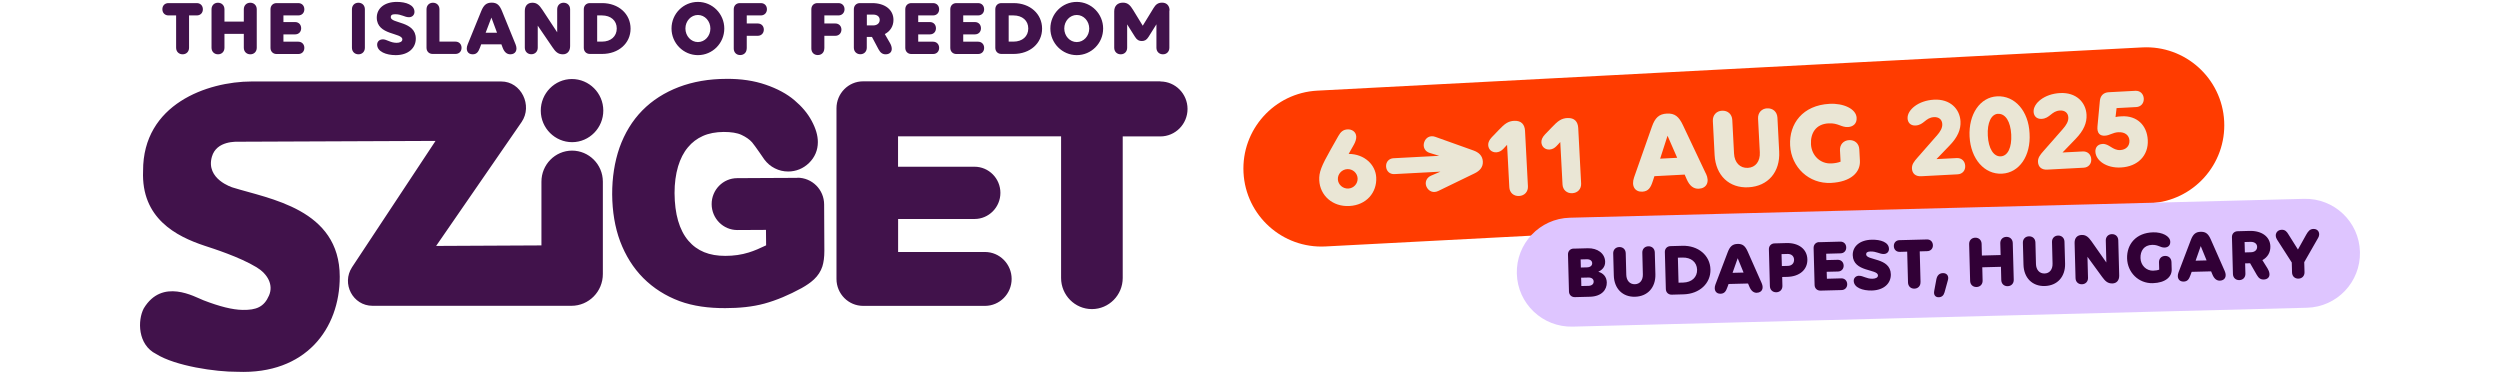 <svg width="358" height="54" viewBox="0 0 358 54" fill="none" xmlns="http://www.w3.org/2000/svg">
<g clip-path="url(#clip0_19014_99254)">
<path d="M114.196 25.469L109.655 25.49L105.57 25.512C103.538 25.512 101.897 27.19 101.908 29.242C101.919 31.295 103.57 32.952 105.602 32.941L109.687 32.92L109.708 35.133C108.861 35.539 108.025 35.913 107.21 36.159C106.184 36.48 105.062 36.64 103.877 36.64C101.569 36.651 99.834 35.945 98.574 34.47C97.272 32.941 96.616 30.654 96.595 27.65C96.595 26.249 96.764 24.967 97.103 23.823C97.431 22.743 97.897 21.824 98.511 21.097C99.103 20.381 99.812 19.846 100.649 19.472C101.506 19.087 102.511 18.905 103.633 18.895C104.702 18.895 105.559 19.023 106.194 19.322C106.829 19.622 107.337 19.974 107.697 20.381C108.131 20.894 109.454 22.839 109.454 22.839C109.867 23.384 110.364 23.812 110.968 24.111C111.56 24.411 112.206 24.56 112.862 24.56C113.994 24.56 115.032 24.133 115.847 23.342C116.683 22.529 117.117 21.503 117.117 20.349C117.117 19.397 116.82 18.392 116.217 17.281C115.656 16.233 114.831 15.25 113.762 14.352C112.693 13.443 111.306 12.695 109.645 12.128C108.004 11.562 106.12 11.273 104.025 11.294C101.516 11.294 99.22 11.701 97.22 12.46C95.177 13.24 93.409 14.362 91.981 15.816C90.541 17.281 89.451 19.076 88.71 21.15C88.012 23.171 87.652 25.426 87.663 27.842C87.684 30.29 88.054 32.556 88.806 34.566C89.578 36.608 90.69 38.382 92.118 39.815C93.558 41.258 95.304 42.37 97.304 43.118C99.283 43.845 101.485 44.133 103.855 44.123C105.856 44.123 107.75 43.941 109.475 43.471C111.19 43 112.968 42.252 114.788 41.258C115.497 40.862 116.101 40.445 116.566 40.007C117.138 39.473 117.54 38.842 117.762 38.158C117.953 37.548 118.048 36.822 118.048 35.913L118.016 29.285C118.016 27.158 116.291 25.437 114.174 25.448M166.161 11.668C168.309 11.668 170.055 13.432 170.055 15.602C170.055 17.772 168.309 19.536 166.161 19.536H160.774V39.804C160.774 42.263 158.794 44.262 156.36 44.262C153.926 44.262 151.947 42.263 151.947 39.804V19.526H128.6V23.876H139.554C141.596 23.876 143.258 25.555 143.258 27.618C143.258 29.681 141.596 31.359 139.554 31.359H128.61V36.084H141.046C143.152 36.084 144.867 37.816 144.867 39.943C144.867 42.07 143.152 43.802 141.046 43.802H123.604C121.498 43.802 119.784 42.081 119.784 39.943V15.506C119.784 13.379 121.488 11.647 123.594 11.647H166.182L166.161 11.668ZM81.905 21.567C84.34 21.567 86.319 23.545 86.329 25.993V39.227C86.34 41.75 84.318 43.791 81.831 43.791H53.351C50.536 43.791 48.864 40.627 50.419 38.254L62.368 20.178L34.311 20.295C33.877 20.295 31.009 20.113 30.342 22.444C29.422 25.672 33.316 26.848 33.316 26.848C38.523 28.484 48.652 29.895 48.652 39.633C48.652 47.062 43.794 53.637 33.994 53.241C30.872 53.263 25.093 52.407 22.373 50.697C19.706 49.382 19.685 45.886 20.584 44.166C23.23 39.772 27.866 42.509 29.136 43C31.433 43.888 33.285 44.358 34.756 44.379C36.693 44.411 37.814 43.962 38.523 42.316C39.18 40.798 38.344 39.248 36.745 38.275C34.279 36.779 30.512 35.592 29.316 35.197C25.209 33.839 20.214 31.252 20.489 24.486C20.447 14.886 29.729 11.69 36.005 11.668C38.079 11.658 71.777 11.668 71.777 11.668C74.634 11.658 76.317 15.121 74.687 17.484L62.453 35.218L77.534 35.143V26.036C77.524 23.577 79.482 21.578 81.916 21.567H81.905ZM81.895 11.316C84.361 11.316 86.382 13.325 86.393 15.816C86.403 18.307 84.403 20.349 81.937 20.359C79.471 20.359 77.45 18.35 77.439 15.859C77.428 13.368 79.429 11.326 81.895 11.316ZM27.072 6.837C27.072 7.393 26.691 7.777 26.151 7.777C25.612 7.777 25.22 7.393 25.22 6.837V2.208H24.119C23.611 2.208 23.252 1.845 23.252 1.321C23.252 0.797 23.611 0.444 24.119 0.444H28.183C28.691 0.444 29.051 0.808 29.051 1.331C29.051 1.855 28.691 2.208 28.183 2.208H27.072V6.837ZM32.142 4.848V6.837C32.142 7.393 31.761 7.777 31.221 7.777C30.681 7.777 30.29 7.393 30.29 6.837V1.331C30.29 0.776 30.671 0.391 31.21 0.391C31.75 0.391 32.142 0.776 32.142 1.331V3.095H34.914V1.331C34.914 0.776 35.295 0.391 35.835 0.391C36.375 0.391 36.767 0.776 36.767 1.331V6.837C36.767 7.393 36.386 7.777 35.846 7.777C35.306 7.777 34.914 7.393 34.914 6.837V4.848H32.142ZM39.603 0.444H42.715C43.223 0.444 43.582 0.808 43.582 1.331C43.582 1.855 43.223 2.208 42.715 2.208H40.587V3.159H42.26C42.767 3.159 43.127 3.523 43.127 4.047C43.127 4.57 42.767 4.923 42.26 4.923H40.587V5.971H42.715C43.223 5.971 43.582 6.334 43.582 6.858C43.582 7.382 43.223 7.735 42.715 7.735H39.603C39.095 7.735 38.735 7.371 38.735 6.858V1.321C38.735 0.808 39.095 0.444 39.603 0.444ZM51.319 0.391C51.869 0.391 52.25 0.776 52.25 1.331V6.837C52.25 7.393 51.869 7.777 51.33 7.777C50.79 7.777 50.398 7.393 50.398 6.837V1.331C50.398 0.776 50.779 0.391 51.319 0.391ZM54.79 5.629C55.394 5.629 55.891 6.131 56.791 6.131C57.235 6.131 57.616 5.982 57.616 5.639C57.616 4.656 53.954 5.084 53.954 2.518C53.954 1.214 55.034 0.273 56.822 0.273C58.145 0.273 59.352 0.701 59.352 1.706C59.352 2.133 59.034 2.465 58.569 2.465C57.923 2.465 57.521 2.037 56.568 2.037C56.103 2.037 55.955 2.208 55.955 2.454C55.955 3.405 59.542 2.988 59.542 5.533C59.542 6.879 58.473 7.895 56.664 7.895C55.298 7.895 54.007 7.393 54.007 6.388C54.007 5.971 54.325 5.639 54.801 5.639L54.79 5.629ZM61.998 0.391C62.548 0.391 62.929 0.776 62.929 1.331V5.96H65.226C65.734 5.96 66.094 6.324 66.094 6.847C66.094 7.371 65.734 7.724 65.226 7.724H61.945C61.437 7.724 61.077 7.361 61.077 6.847V1.331C61.077 0.776 61.458 0.391 61.998 0.391ZM73.079 7.777C72.571 7.777 72.211 7.446 71.978 6.826L71.798 6.345H68.909L68.729 6.826C68.496 7.446 68.252 7.777 67.681 7.777C66.983 7.777 66.633 7.189 66.972 6.356L68.919 1.577C69.269 0.722 69.66 0.38 70.412 0.38C71.163 0.38 71.533 0.722 71.883 1.577L73.83 6.356C74.169 7.189 73.809 7.777 73.079 7.777ZM71.174 4.688L70.369 2.518L69.544 4.688H71.174ZM81.641 1.331V6.612C81.641 7.339 81.228 7.777 80.603 7.777C79.894 7.777 79.534 7.393 79.111 6.762L77.005 3.673V6.826C77.005 7.382 76.624 7.767 76.084 7.767C75.545 7.767 75.153 7.382 75.153 6.826V1.556C75.153 0.797 75.587 0.391 76.243 0.391C76.899 0.391 77.238 0.754 77.672 1.406L79.789 4.624V1.331C79.789 0.776 80.17 0.391 80.709 0.391C81.249 0.391 81.641 0.776 81.641 1.331ZM84.466 0.444H86.223C88.573 0.444 90.298 1.984 90.298 4.1C90.298 6.217 88.562 7.724 86.223 7.724H84.466C83.959 7.724 83.599 7.361 83.599 6.847V1.321C83.599 0.808 83.959 0.444 84.466 0.444ZM85.514 5.96H86.202C87.472 5.96 88.319 5.212 88.319 4.079C88.319 2.946 87.472 2.208 86.192 2.208H85.514V5.971V5.96ZM99.94 7.895C97.865 7.895 96.161 6.185 96.161 4.079C96.161 1.973 97.855 0.273 99.94 0.273C102.025 0.273 103.718 1.984 103.718 4.089C103.718 6.195 102.025 7.895 99.94 7.895ZM99.94 2.144C98.955 2.144 98.151 3.01 98.151 4.079C98.151 5.148 98.945 6.024 99.94 6.024C100.934 6.024 101.728 5.158 101.728 4.089C101.728 3.02 100.934 2.144 99.94 2.144ZM106.925 6.944C106.925 7.499 106.544 7.884 105.993 7.884C105.443 7.884 105.073 7.499 105.073 6.944V1.321C105.073 0.808 105.432 0.444 105.94 0.444H108.957C109.465 0.444 109.825 0.808 109.825 1.321C109.825 1.834 109.465 2.208 108.957 2.208H106.935V3.363H108.512C109.02 3.363 109.38 3.726 109.38 4.239C109.38 4.752 109.02 5.126 108.512 5.126H106.935V6.954L106.925 6.944ZM118.037 6.944C118.037 7.499 117.656 7.884 117.106 7.884C116.556 7.884 116.185 7.499 116.185 6.944V1.321C116.185 0.808 116.545 0.444 117.053 0.444H120.069C120.577 0.444 120.937 0.808 120.937 1.321C120.937 1.834 120.577 2.208 120.069 2.208H118.048V3.363H119.625C120.133 3.363 120.493 3.726 120.493 4.239C120.493 4.752 120.133 5.126 119.625 5.126H118.048V6.954L118.037 6.944ZM127.446 6.163C127.626 6.473 127.7 6.751 127.7 7.008C127.7 7.457 127.372 7.777 126.832 7.777C126.377 7.777 126.081 7.564 125.806 7.061L124.864 5.287H124.123V6.826C124.123 7.382 123.742 7.767 123.202 7.767C122.662 7.767 122.271 7.382 122.271 6.826V1.321C122.271 0.808 122.631 0.444 123.139 0.444H124.895C126.726 0.444 127.944 1.396 127.944 2.849C127.944 3.758 127.478 4.474 126.705 4.88L127.446 6.163ZM124.133 3.64H125.044C125.605 3.64 125.975 3.32 125.975 2.849C125.975 2.379 125.605 2.09 125.044 2.09H124.133V3.651V3.64ZM130.505 0.444H133.616C134.124 0.444 134.484 0.808 134.484 1.331C134.484 1.855 134.124 2.208 133.616 2.208H131.489V3.159H133.161C133.669 3.159 134.029 3.523 134.029 4.047C134.029 4.57 133.669 4.923 133.161 4.923H131.489V5.971H133.616C134.124 5.971 134.484 6.334 134.484 6.858C134.484 7.382 134.124 7.735 133.616 7.735H130.505C129.997 7.735 129.637 7.371 129.637 6.858V1.321C129.637 0.808 129.997 0.444 130.505 0.444ZM136.95 0.444H140.062C140.57 0.444 140.929 0.808 140.929 1.331C140.929 1.855 140.57 2.208 140.062 2.208H137.934V3.159H139.607C140.115 3.159 140.474 3.523 140.474 4.047C140.474 4.57 140.115 4.923 139.607 4.923H137.934V5.971H140.062C140.57 5.971 140.929 6.334 140.929 6.858C140.929 7.382 140.57 7.735 140.062 7.735H136.95C136.442 7.735 136.082 7.371 136.082 6.858V1.321C136.082 0.808 136.442 0.444 136.95 0.444ZM143.395 0.444H145.152C147.502 0.444 149.227 1.984 149.227 4.1C149.227 6.217 147.491 7.724 145.152 7.724H143.395C142.887 7.724 142.528 7.361 142.528 6.847V1.321C142.528 0.808 142.887 0.444 143.395 0.444ZM144.443 5.96H145.131C146.401 5.96 147.248 5.212 147.248 4.079C147.248 2.946 146.401 2.208 145.121 2.208H144.443V5.971V5.96ZM154.191 7.895C152.116 7.895 150.412 6.185 150.412 4.079C150.412 1.973 152.106 0.273 154.191 0.273C156.276 0.273 157.969 1.984 157.969 4.089C157.969 6.195 156.276 7.895 154.191 7.895ZM154.191 2.144C153.206 2.144 152.402 3.01 152.402 4.079C152.402 5.148 153.196 6.024 154.191 6.024C155.185 6.024 155.979 5.158 155.979 4.089C155.979 3.02 155.185 2.144 154.191 2.144ZM167.452 1.513V6.837C167.452 7.393 167.071 7.777 166.531 7.777C165.991 7.777 165.6 7.393 165.6 6.837V3.48L164.467 5.287C164.192 5.725 163.906 5.875 163.504 5.875C163.102 5.875 162.816 5.725 162.541 5.287L161.409 3.491V6.837C161.409 7.393 161.028 7.777 160.488 7.777C159.948 7.777 159.556 7.393 159.556 6.837V1.631C159.556 0.861 160.022 0.38 160.805 0.38C161.504 0.38 161.853 0.754 162.276 1.449L163.642 3.683L165.187 1.16C165.483 0.679 165.79 0.38 166.415 0.38C167.102 0.38 167.483 0.85 167.483 1.503L167.452 1.513Z" fill="#41124B"/>
</g>
<g clip-path="url(#clip1_19014_99254)">
<path d="M189.81 35.292C183.651 35.613 178.392 30.88 178.071 24.72C177.749 18.56 182.483 13.302 188.643 12.98L306.762 6.789C312.922 6.468 318.18 11.201 318.502 17.361C318.823 23.521 314.089 28.779 307.93 29.101L189.81 35.292Z" fill="#FF3C00"/>
<path d="M212.342 23.113C212.389 23.936 211.903 24.469 211.151 24.83L205.947 27.353C205.273 27.674 204.599 27.424 204.277 26.75C203.995 26.123 204.262 25.449 204.92 25.159L206.276 24.579L204.834 24.657L199.677 24.931C199.019 24.963 198.525 24.516 198.486 23.842C198.455 23.184 198.901 22.69 199.552 22.659L202.945 22.479L206.096 22.314L204.74 21.899C204.05 21.703 203.713 21.037 203.948 20.355C204.183 19.665 204.826 19.344 205.531 19.595L210.97 21.538C211.762 21.812 212.295 22.298 212.342 23.121V23.113ZM244.293 24.861C244.865 26.06 244.372 26.969 243.274 27.024C242.514 27.063 241.95 26.601 241.55 25.7L241.245 25.002L236.911 25.229L236.676 25.95C236.37 26.891 236.041 27.4 235.179 27.447C234.136 27.502 233.564 26.656 234.003 25.394L236.55 18.152C237.005 16.859 237.569 16.326 238.698 16.264C239.826 16.209 240.406 16.679 240.994 17.917L244.277 24.853L244.293 24.861ZM240.171 22.596L238.792 19.438L237.734 22.721L240.179 22.596H240.171ZM253.063 15.511C252.256 15.551 251.715 16.154 251.754 16.985L252.005 21.805C252.075 23.105 251.393 23.983 250.296 24.038C249.168 24.101 248.376 23.278 248.314 21.985L248.063 17.181C248.024 16.358 247.42 15.809 246.589 15.856C245.782 15.895 245.241 16.499 245.281 17.33L245.531 22.196C245.688 25.127 247.624 26.969 250.382 26.82C253.18 26.671 254.928 24.642 254.779 21.71L254.528 16.844C254.481 16.021 253.886 15.472 253.055 15.519L253.063 15.511ZM264.795 20.065C263.987 20.104 263.439 20.707 263.486 21.538L263.572 23.152C263.172 23.309 262.718 23.38 262.263 23.403C260.649 23.489 259.419 22.251 259.332 20.668C259.246 19.085 260.022 17.761 261.84 17.667C263.235 17.588 263.658 18.247 264.638 18.192C265.328 18.152 265.915 17.737 265.868 16.875C265.806 15.582 263.964 14.759 261.997 14.869C258.157 15.065 256.182 17.706 256.346 20.825C256.511 23.944 259.035 26.358 262.216 26.193C265.03 26.044 266.425 24.689 266.339 23.019L266.252 21.389C266.213 20.558 265.602 20.018 264.779 20.065H264.795Z" fill="#EAE6D5"/>
<path d="M277.31 19.469C277.883 18.826 278.165 18.301 278.133 17.753C278.102 17.095 277.608 16.734 276.942 16.773C275.72 16.836 275.516 17.91 274.309 17.972C273.541 18.011 273.188 17.502 273.165 16.953C273.102 15.762 274.677 14.391 276.958 14.273C279.238 14.156 280.649 15.574 280.743 17.384C280.806 18.521 280.351 19.626 279.207 20.809L277.303 22.784L280.218 22.635C280.884 22.604 281.386 23.058 281.417 23.748C281.456 24.422 281.009 24.931 280.335 24.963L275.124 25.237C274.278 25.284 273.831 24.822 273.792 24.148C273.76 23.552 274.082 23.137 274.575 22.58L277.303 19.469H277.31Z" fill="#EAE6D5"/>
<path d="M285.978 13.795C288.533 13.662 290.492 15.911 290.633 19.101C290.837 22.306 289.168 24.743 286.691 24.869C284.168 25.002 282.209 22.753 282.044 19.563C281.879 16.358 283.541 13.921 285.986 13.795H285.978ZM286.119 16.295C285.14 16.342 284.552 17.588 284.654 19.422C284.748 21.272 285.484 22.439 286.503 22.392C287.53 22.337 288.102 21.099 288.008 19.265C287.914 17.431 287.193 16.248 286.119 16.303V16.295Z" fill="#EAE6D5"/>
<path d="M295.359 18.521C295.931 17.878 296.213 17.353 296.182 16.805C296.151 16.146 295.657 15.786 294.991 15.825C293.768 15.888 293.564 16.961 292.357 17.024C291.589 17.063 291.237 16.554 291.213 16.005C291.151 14.814 292.726 13.443 295.006 13.325C297.287 13.207 298.698 14.626 298.792 16.436C298.854 17.573 298.4 18.678 297.256 19.861L295.351 21.836L298.267 21.687C298.933 21.656 299.434 22.11 299.466 22.8C299.505 23.474 299.058 23.983 298.384 24.015L293.172 24.289C292.326 24.336 291.879 23.873 291.84 23.2C291.809 22.604 292.13 22.189 292.624 21.632L295.351 18.529L295.359 18.521Z" fill="#EAE6D5"/>
<path d="M303.392 18.928C302.498 18.975 302.161 19.391 301.409 19.43C300.712 19.469 300.265 19.077 300.359 18.09L300.704 14.414C300.782 13.678 301.245 13.246 301.966 13.207L305.79 13.004C306.456 12.972 306.95 13.427 306.989 14.117C307.02 14.79 306.574 15.3 305.908 15.331L303.094 15.48L302.945 16.765C303.204 16.687 303.643 16.663 303.854 16.656C305.97 16.546 307.444 17.894 307.561 20.041C307.679 22.267 306.143 23.858 303.705 23.983C301.652 24.093 300.132 23.011 300.061 21.742C300.03 21.193 300.312 20.652 301.096 20.613C302.044 20.566 302.514 21.546 303.619 21.491C304.45 21.444 304.975 20.903 304.936 20.127C304.897 19.367 304.285 18.889 303.384 18.936L303.392 18.928Z" fill="#EAE6D5"/>
<path d="M193.133 22.032L193.893 20.684C194.121 20.276 194.23 19.869 194.215 19.555C194.176 18.842 193.564 18.497 192.969 18.529C192.342 18.56 191.989 18.881 191.66 19.461L190.578 21.373C189.215 23.787 188.862 24.665 188.917 25.825C189.027 27.996 190.821 29.626 193.227 29.5C195.672 29.375 197.193 27.565 197.075 25.402C196.981 23.615 195.422 22.055 193.133 22.04V22.032ZM193.078 27C192.303 27.04 191.621 26.444 191.582 25.684C191.542 24.924 192.154 24.258 192.93 24.218C193.705 24.179 194.372 24.775 194.411 25.535C194.45 26.295 193.854 26.961 193.078 27Z" fill="#EAE6D5"/>
<path d="M216.848 17.298C215.939 17.345 215.445 17.753 214.63 18.607L213.619 19.657C213.29 20.01 213.094 20.378 213.11 20.762C213.141 21.421 213.635 21.844 214.277 21.812C214.661 21.789 214.983 21.624 215.281 21.311L215.814 20.739L216.135 26.812C216.174 27.588 216.754 28.105 217.53 28.066C218.321 28.027 218.839 27.447 218.799 26.671L218.384 18.732C218.337 17.839 217.859 17.251 216.848 17.306V17.298Z" fill="#EAE6D5"/>
<path d="M224.466 16.899C223.557 16.946 223.063 17.353 222.248 18.207L221.237 19.258C220.908 19.61 220.712 19.979 220.727 20.363C220.759 21.021 221.253 21.444 221.895 21.413C222.279 21.389 222.6 21.225 222.898 20.911L223.431 20.339L223.753 26.413C223.792 27.189 224.372 27.706 225.147 27.667C225.939 27.627 226.456 27.047 226.417 26.272L226.002 18.333C225.955 17.439 225.477 16.852 224.466 16.906V16.899Z" fill="#EAE6D5"/>
<path d="M225.21 46.773C220.908 46.883 217.318 43.489 217.209 39.179C217.099 34.877 220.492 31.287 224.803 31.178L329.944 28.474C334.246 28.364 337.836 31.758 337.945 36.068C338.055 40.37 334.662 43.96 330.351 44.069L225.21 46.773Z" fill="#DEC5FF"/>
<path d="M225.351 35.605L227.357 35.551C228.768 35.511 229.826 36.287 229.857 37.478C229.881 38.278 229.332 38.709 228.878 38.92C229.56 39.101 230.069 39.618 230.093 40.441C230.116 41.491 229.364 42.447 227.679 42.494L225.531 42.549C225.046 42.565 224.685 42.228 224.677 41.734L224.536 36.452C224.52 35.966 224.857 35.605 225.351 35.598V35.605ZM226.378 38.309L227.271 38.286C227.726 38.27 228.016 38.035 228 37.682C227.992 37.337 227.694 37.118 227.232 37.126L226.347 37.149L226.378 38.309ZM226.448 40.958L227.483 40.935C227.937 40.919 228.227 40.676 228.212 40.308C228.204 39.947 227.906 39.728 227.444 39.743L226.417 39.767L226.448 40.958ZM231.879 35.378C232.412 35.362 232.789 35.723 232.804 36.256L232.883 39.344C232.906 40.182 233.392 40.723 234.121 40.7C234.826 40.684 235.281 40.127 235.257 39.289L235.179 36.193C235.163 35.66 235.524 35.284 236.041 35.269C236.574 35.253 236.95 35.613 236.966 36.146L237.052 39.281C237.099 41.17 235.939 42.447 234.136 42.494C232.357 42.541 231.143 41.327 231.096 39.438L231.01 36.303C230.994 35.77 231.354 35.394 231.872 35.378H231.879ZM239.223 35.245L240.915 35.198C243.18 35.135 244.889 36.569 244.936 38.584C244.991 40.582 243.361 42.087 241.096 42.149L239.403 42.196C238.917 42.212 238.557 41.875 238.549 41.381L238.408 36.099C238.392 35.613 238.729 35.253 239.223 35.245ZM240.375 40.48L241.033 40.464C242.256 40.433 243.055 39.696 243.024 38.615C242.992 37.541 242.162 36.844 240.923 36.883L240.273 36.899L240.367 40.488L240.375 40.48ZM251.597 41.93C251.111 41.946 250.751 41.632 250.508 41.044L250.32 40.598L247.53 40.668L247.365 41.123C247.154 41.726 246.934 42.047 246.378 42.063C245.712 42.079 245.359 41.522 245.657 40.723L247.412 36.107C247.726 35.284 248.102 34.947 248.823 34.931C249.552 34.908 249.92 35.229 250.273 36.029L252.271 40.543C252.616 41.327 252.287 41.899 251.582 41.922L251.597 41.93ZM249.677 39.022L248.839 36.977L248.102 39.069L249.677 39.03V39.022ZM254.121 34.853L255.814 34.806C257.585 34.759 258.776 35.684 258.815 37.134C258.854 38.607 257.71 39.602 255.931 39.649L255.21 39.665L255.241 40.927C255.257 41.46 254.897 41.836 254.372 41.852C253.847 41.867 253.462 41.507 253.447 40.974L253.306 35.707C253.29 35.221 253.635 34.861 254.121 34.853ZM255.155 38.098L256.033 38.074C256.574 38.059 256.926 37.706 256.911 37.181C256.895 36.679 256.535 36.358 255.994 36.366L255.116 36.389L255.163 38.09L255.155 38.098ZM260.524 34.681L263.525 34.602C264.011 34.587 264.372 34.924 264.379 35.425C264.395 35.911 264.058 36.272 263.564 36.279L261.511 36.334L261.535 37.243L263.149 37.204C263.635 37.189 263.995 37.526 264.011 38.027C264.027 38.513 263.682 38.873 263.196 38.881L261.582 38.92L261.613 39.916L263.658 39.861C264.144 39.845 264.505 40.182 264.52 40.684C264.536 41.17 264.191 41.53 263.705 41.538L260.704 41.616C260.218 41.632 259.857 41.295 259.85 40.801L259.709 35.519C259.693 35.033 260.038 34.673 260.524 34.665V34.681ZM266.205 39.493C266.793 39.477 267.279 39.939 268.149 39.916C268.58 39.9 268.933 39.759 268.925 39.43C268.901 38.489 265.375 38.991 265.312 36.546C265.281 35.3 266.299 34.367 268.024 34.328C269.301 34.297 270.477 34.673 270.5 35.629C270.516 36.044 270.218 36.366 269.763 36.373C269.144 36.389 268.745 35.989 267.82 36.013C267.373 36.029 267.224 36.193 267.232 36.428C267.256 37.337 270.704 36.852 270.767 39.273C270.798 40.566 269.795 41.554 268.047 41.601C266.723 41.632 265.477 41.185 265.453 40.221C265.445 39.822 265.743 39.501 266.205 39.485V39.493ZM275.014 40.41C275.03 40.943 274.669 41.319 274.152 41.334C273.619 41.35 273.243 40.989 273.227 40.457L273.11 36.036L272.052 36.068C271.566 36.084 271.205 35.746 271.198 35.245C271.182 34.759 271.519 34.399 272.013 34.391L275.939 34.289C276.425 34.273 276.778 34.61 276.793 35.112C276.809 35.598 276.464 35.958 275.978 35.966L274.905 35.997L275.022 40.417L275.014 40.41ZM277.632 42.565C277.146 42.58 276.864 42.236 276.981 41.648L277.287 40.002C277.397 39.446 277.702 39.124 278.227 39.109C278.768 39.093 279.105 39.501 278.948 40.088L278.462 41.852C278.337 42.306 278.063 42.557 277.632 42.565ZM283.862 38.278L283.909 40.174C283.925 40.707 283.564 41.084 283.047 41.099C282.514 41.115 282.138 40.754 282.122 40.221L281.981 34.963C281.966 34.43 282.326 34.054 282.843 34.038C283.376 34.022 283.752 34.383 283.768 34.916L283.807 36.593L286.488 36.522L286.441 34.845C286.425 34.312 286.785 33.936 287.303 33.92C287.836 33.905 288.212 34.265 288.227 34.798L288.368 40.057C288.384 40.59 288.024 40.966 287.506 40.982C286.973 40.997 286.597 40.637 286.582 40.104L286.535 38.207L283.854 38.278H283.862ZM290.547 33.842C291.08 33.827 291.456 34.187 291.472 34.72L291.55 37.808C291.574 38.646 292.06 39.187 292.789 39.163C293.494 39.148 293.948 38.591 293.925 37.753L293.847 34.657C293.831 34.124 294.191 33.748 294.709 33.732C295.242 33.717 295.618 34.077 295.633 34.61L295.72 37.745C295.767 39.634 294.607 40.911 292.804 40.958C291.025 41.005 289.81 39.79 289.763 37.902L289.677 34.767C289.662 34.234 290.022 33.858 290.539 33.842H290.547ZM303.337 34.406L303.47 39.446C303.486 40.143 303.102 40.574 302.499 40.59C301.817 40.605 301.456 40.245 301.033 39.665L298.925 36.773L299.003 39.783C299.019 40.316 298.658 40.692 298.141 40.707C297.608 40.723 297.232 40.362 297.216 39.83L297.083 34.79C297.068 34.062 297.475 33.662 298.11 33.646C298.729 33.631 299.082 33.968 299.513 34.571L301.629 37.588L301.55 34.453C301.535 33.92 301.895 33.544 302.412 33.529C302.945 33.513 303.321 33.873 303.337 34.406ZM308.353 38.756C308.643 38.748 308.941 38.709 309.199 38.615L309.168 37.573C309.152 37.04 309.513 36.663 310.03 36.648C310.563 36.632 310.939 36.993 310.955 37.526L310.986 38.576C311.017 39.649 310.093 40.496 308.282 40.551C306.229 40.605 304.654 39.007 304.599 37.001C304.544 34.994 305.861 33.333 308.329 33.27C309.599 33.239 310.767 33.787 310.782 34.626C310.798 35.182 310.414 35.441 309.967 35.449C309.34 35.464 309.074 35.041 308.18 35.065C307.013 35.096 306.488 35.935 306.519 36.953C306.542 37.972 307.318 38.787 308.361 38.764L308.353 38.756ZM317.906 40.19C317.42 40.206 317.06 39.9 316.817 39.304L316.629 38.858L313.847 38.928L313.682 39.383C313.47 39.986 313.251 40.308 312.694 40.323C312.02 40.339 311.668 39.783 311.973 38.983L313.729 34.367C314.042 33.544 314.419 33.207 315.14 33.192C315.868 33.176 316.237 33.489 316.589 34.297L318.58 38.811C318.925 39.594 318.596 40.167 317.89 40.19H317.906ZM315.986 37.29L315.147 35.237L314.411 37.33L315.986 37.29ZM324.724 38.474C324.904 38.764 324.983 39.03 324.991 39.265C325.006 39.696 324.701 40.01 324.176 40.026C323.729 40.041 323.439 39.837 323.173 39.367L322.216 37.698L321.503 37.714L321.542 39.187C321.558 39.72 321.198 40.096 320.68 40.112C320.147 40.127 319.771 39.767 319.756 39.234L319.615 33.968C319.599 33.482 319.936 33.121 320.43 33.113L322.122 33.066C323.886 33.019 325.085 33.897 325.116 35.284C325.14 36.154 324.716 36.844 323.972 37.251L324.724 38.458V38.474ZM321.464 36.146L322.342 36.123C322.883 36.107 323.235 35.794 323.22 35.339C323.212 34.908 322.843 34.626 322.303 34.634L321.425 34.657L321.464 36.138V36.146ZM331.958 34.062L329.967 37.541L330.006 38.975C330.022 39.508 329.662 39.885 329.144 39.9C328.611 39.916 328.235 39.555 328.22 39.022L328.18 37.588L326.072 34.304C325.633 33.607 326.025 32.917 326.738 32.902C327.248 32.886 327.491 33.207 327.702 33.56L329.066 35.731L330.257 33.591C330.531 33.121 330.767 32.8 331.276 32.784C332.005 32.761 332.318 33.443 331.958 34.069V34.062Z" fill="#310036"/>
</g>
<defs>
<clipPath id="clip0_19014_99254">
<rect width="150" height="53" fill="white" transform="translate(20.055 0.273)"/>
</clipPath>
<clipPath id="clip1_19014_99254">
<rect width="159.89" height="40" fill="white" transform="translate(178.055 6.773)"/>
</clipPath>
</defs>
</svg>

